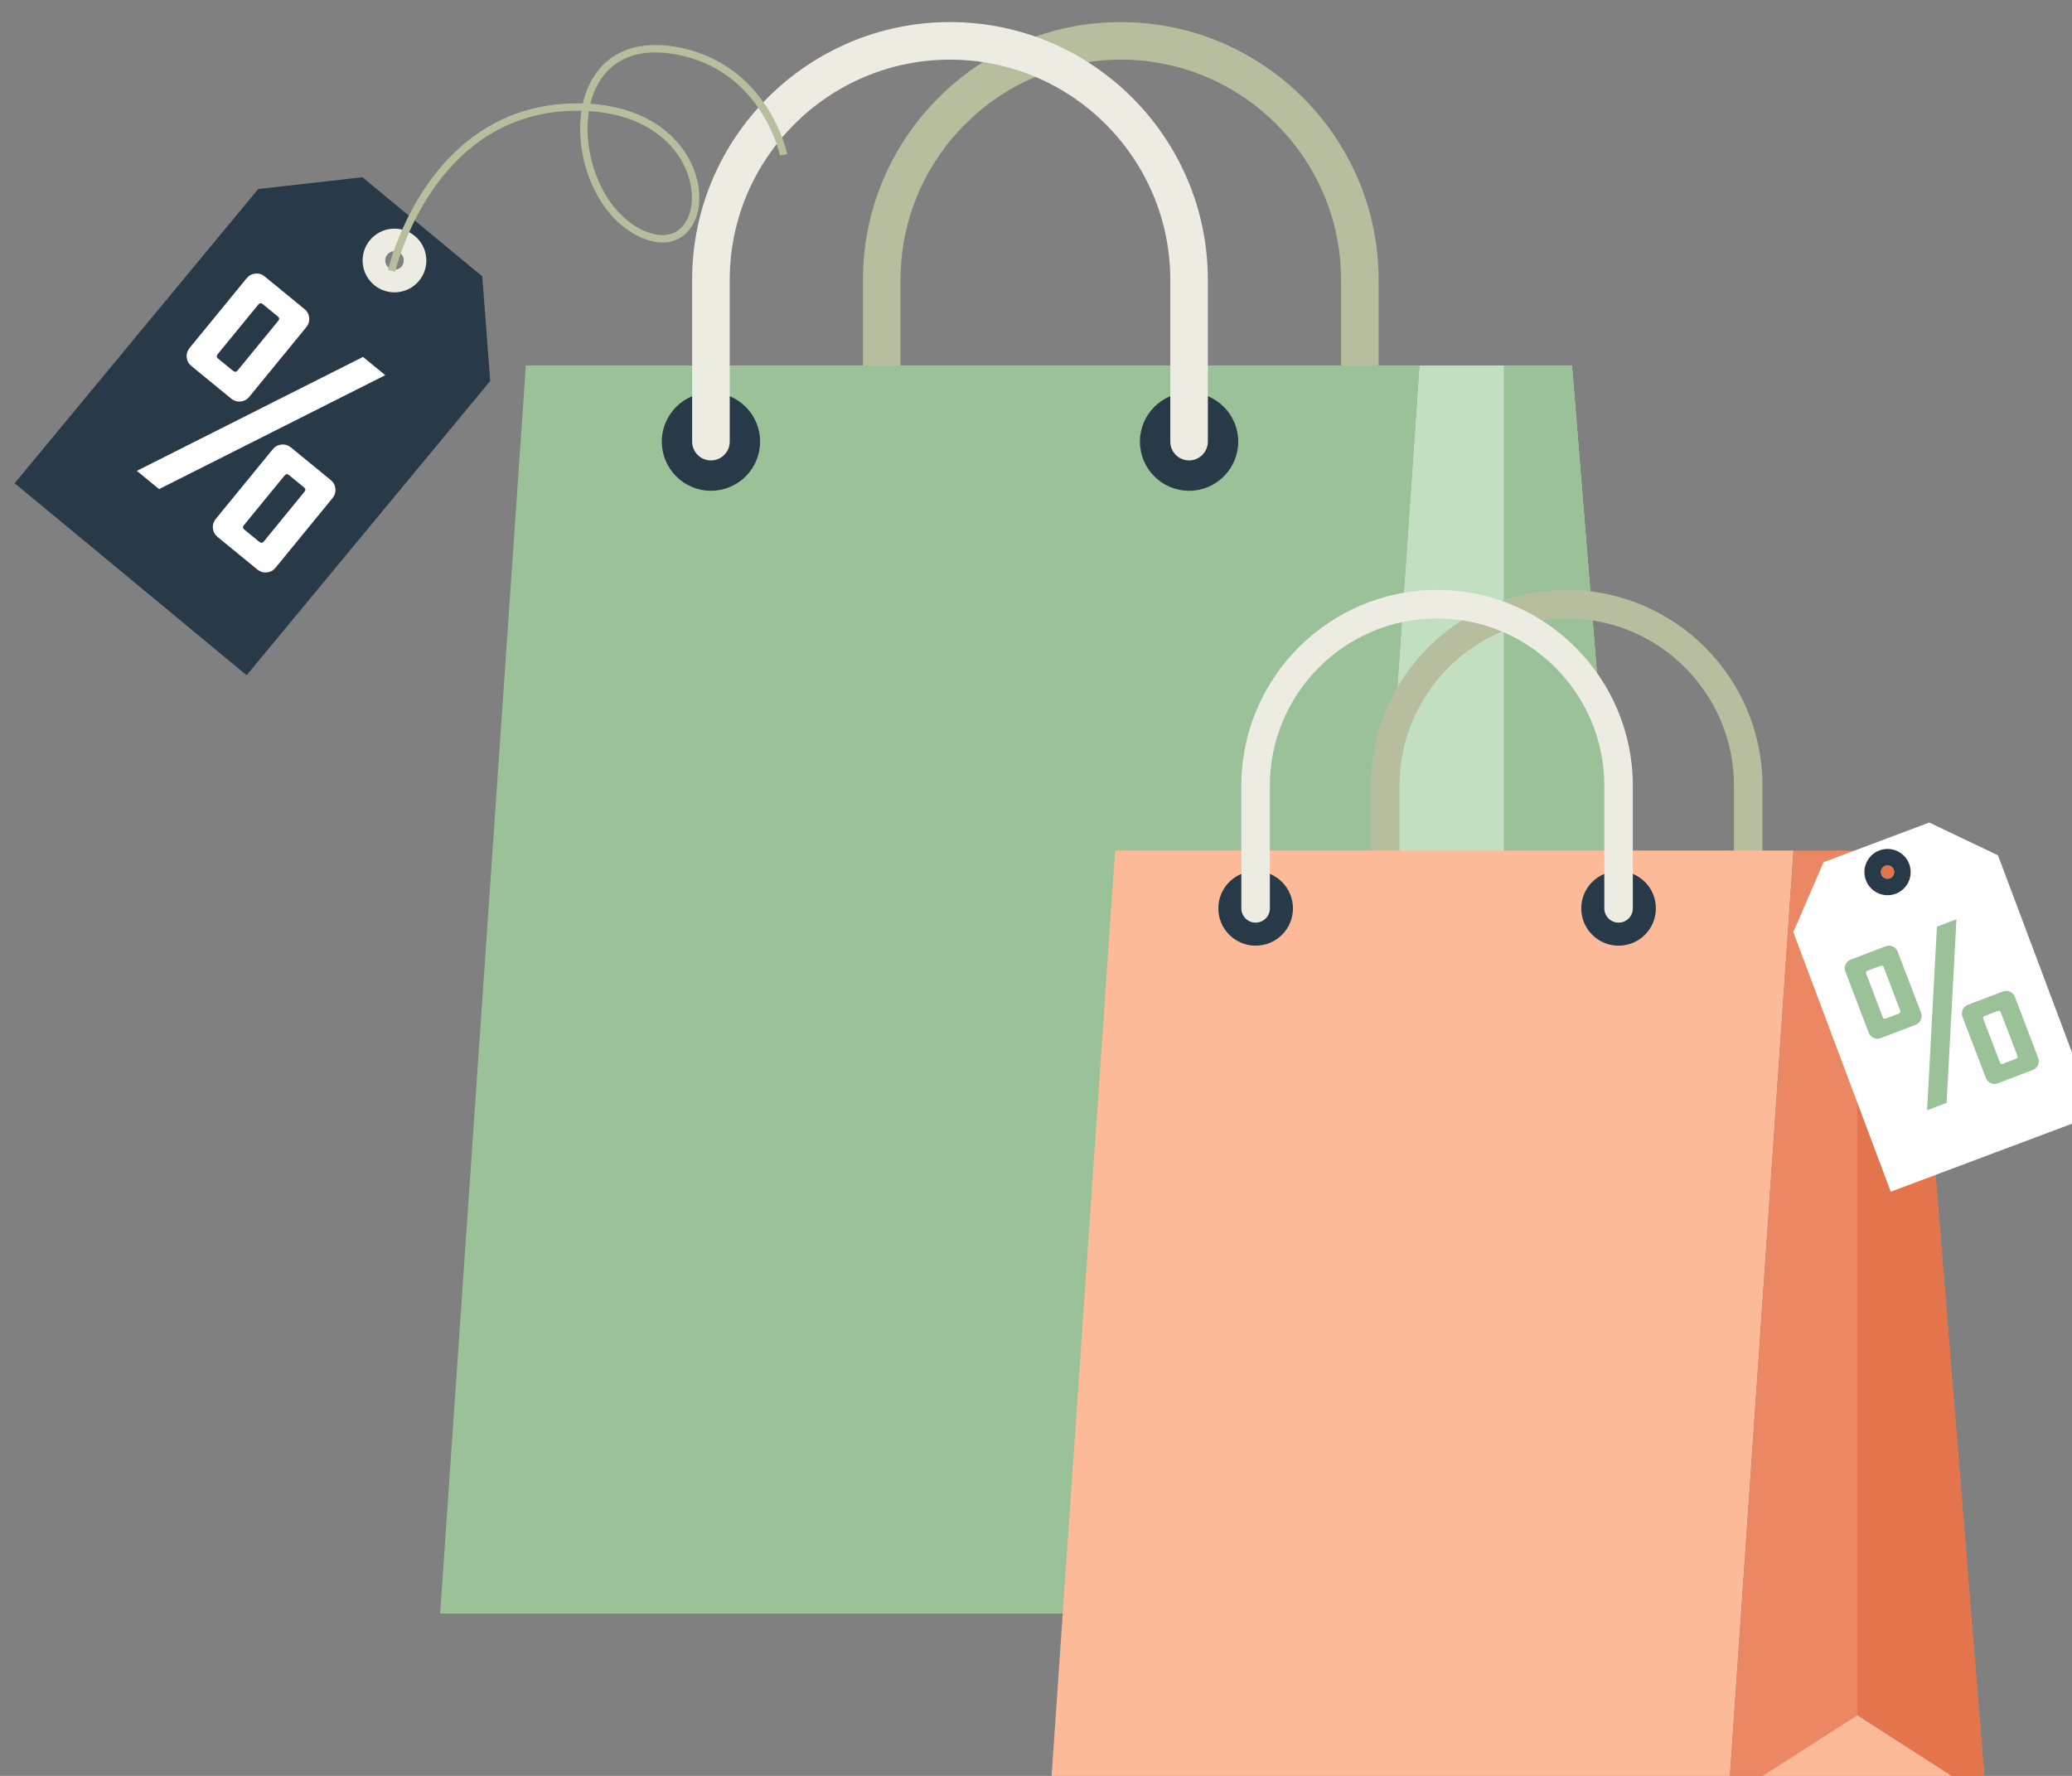 <?xml version="1.0" encoding="utf-8"?>
<!-- Generator: Adobe Illustrator 16.0.0, SVG Export Plug-In . SVG Version: 6.00 Build 0)  -->
<!DOCTYPE svg PUBLIC "-//W3C//DTD SVG 1.1//EN" "http://www.w3.org/Graphics/SVG/1.1/DTD/svg11.dtd">
<svg version="1.1" id="圖層_1" xmlns="http://www.w3.org/2000/svg" xmlns:xlink="http://www.w3.org/1999/xlink" x="0px" y="0px"
	 width="140px" height="120px" viewBox="0 0 140 120" enable-background="new 0 0 140 120" xml:space="preserve">
<rect x="0" y="0" width="140" height="120" fill="#808080" stroke="none"/>
<g>
	<g>
		<path fill="#B6BE9D" d="M91.882,31.111c-0.701,0-1.271-0.569-1.271-1.27V18.913c0-8.206-6.676-14.883-14.882-14.883
			s-14.883,6.677-14.883,14.883v10.929c0,0.7-0.569,1.27-1.271,1.27s-1.269-0.569-1.269-1.27V18.913
			C58.307,9.309,66.123,1.492,75.729,1.492c9.605,0,17.422,7.816,17.422,17.421v10.929C93.151,30.542,92.583,31.111,91.882,31.111"
			/>
	</g>
	<g>
		<polygon fill="#9BC199" points="95.91,24.695 35.53,24.695 29.741,109.027 90.121,109.027 		"/>
	</g>
	<g>
		<polygon fill="#C3DFC2" points="106.217,24.695 95.91,24.695 90.121,109.027 113.052,109.027 		"/>
	</g>
	<g>
		<polygon fill="#9BC199" points="101.604,101.663 101.604,24.695 106.217,24.695 113.052,109.027 		"/>
	</g>
	<g>
		<path fill="#283947" d="M48.038,33.162c1.833,0,3.32-1.487,3.32-3.32c0-1.835-1.487-3.321-3.32-3.321
			c-1.834,0-3.322,1.486-3.322,3.321C44.716,31.675,46.204,33.162,48.038,33.162 M48.038,28.628c0.67,0,1.213,0.543,1.213,1.214
			c0,0.669-0.543,1.214-1.213,1.214c-0.672,0-1.215-0.545-1.215-1.214C46.823,29.171,47.366,28.628,48.038,28.628"/>
	</g>
	<g>
		<path fill="#283947" d="M80.343,33.162c1.834,0,3.321-1.487,3.321-3.32c0-1.835-1.487-3.321-3.321-3.321s-3.321,1.486-3.321,3.321
			C77.021,31.675,78.509,33.162,80.343,33.162 M80.343,28.628c0.671,0,1.215,0.543,1.215,1.214c0,0.669-0.544,1.214-1.215,1.214
			c-0.672,0-1.214-0.545-1.214-1.214C79.129,29.171,79.671,28.628,80.343,28.628"/>
	</g>
	<g>
		<path fill="#EDECE3" d="M80.343,31.111c-0.7,0-1.269-0.569-1.269-1.27V18.913c0-8.206-6.676-14.883-14.884-14.883
			c-8.207,0-14.884,6.677-14.884,14.883v10.929c0,0.7-0.568,1.27-1.269,1.27c-0.701,0-1.271-0.569-1.271-1.27V18.913
			c0-9.604,7.817-17.421,17.423-17.421c9.606,0,17.423,7.816,17.423,17.421v10.929C81.611,30.542,81.043,31.111,80.343,31.111"/>
	</g>
	<g>
		<path fill="#283947" d="M32.585,18.675l-8.094-6.698l-7.044,0.795L0.99,32.654l15.675,12.972l16.457-19.882L32.585,18.675z
			 M26.258,18.081c-0.266-0.219-0.303-0.611-0.083-0.876c0.218-0.266,0.61-0.303,0.875-0.083s0.302,0.611,0.083,0.877
			C26.914,18.264,26.522,18.301,26.258,18.081"/>
	</g>
	<g>
		<path fill="#EDECE3" d="M25.281,19.261c0.917,0.759,2.274,0.63,3.032-0.286c0.757-0.916,0.631-2.272-0.286-3.031
			c-0.917-0.758-2.273-0.63-3.032,0.285C24.236,17.146,24.365,18.502,25.281,19.261 M27.052,17.122
			c0.265,0.22,0.3,0.611,0.083,0.877c-0.221,0.265-0.611,0.302-0.877,0.082c-0.265-0.219-0.303-0.612-0.083-0.876
			C26.394,16.939,26.786,16.902,27.052,17.122"/>
	</g>
	<g>
		<path fill="#FFFFFF" d="M24.527,24.118l1.506,1.232l-15.282,7.7l-1.506-1.232L24.527,24.118z M17.886,18.682l2.689,2.202
			c0.188,0.154,0.294,0.349,0.317,0.586c0.022,0.234-0.042,0.448-0.196,0.637l-3.851,4.705c-0.153,0.188-0.351,0.295-0.586,0.317
			c-0.236,0.023-0.45-0.042-0.638-0.194l-2.688-2.202c-0.188-0.153-0.295-0.351-0.317-0.585c-0.024-0.235,0.043-0.448,0.196-0.638
			l3.852-4.705c0.153-0.188,0.349-0.294,0.587-0.318C17.484,18.464,17.698,18.527,17.886,18.682 M19.656,30.235l2.689,2.2
			c0.188,0.154,0.295,0.349,0.318,0.585c0.022,0.236-0.041,0.449-0.195,0.639l-3.853,4.705c-0.153,0.188-0.351,0.294-0.586,0.316
			c-0.236,0.023-0.449-0.041-0.638-0.194l-2.688-2.201c-0.188-0.153-0.294-0.35-0.318-0.585c-0.023-0.237,0.042-0.449,0.196-0.639
			l3.851-4.705c0.153-0.188,0.349-0.293,0.587-0.318C19.257,30.017,19.468,30.08,19.656,30.235 M18.773,21.385l-1.022-0.838
			c-0.107-0.087-0.206-0.077-0.293,0.029l-2.753,3.36c-0.087,0.107-0.077,0.205,0.031,0.296l1.008,0.823
			c0.117,0.096,0.22,0.089,0.307-0.018l2.752-3.361C18.89,21.57,18.879,21.472,18.773,21.385 M20.544,32.936l-1.021-0.835
			c-0.107-0.088-0.205-0.079-0.293,0.028l-2.752,3.361c-0.087,0.107-0.079,0.206,0.028,0.294l1.01,0.826
			c0.116,0.095,0.22,0.087,0.307-0.02l2.75-3.363C20.661,33.122,20.651,33.024,20.544,32.936"/>
	</g>
	<g>
		<path fill="none" stroke="#B6BE9D" stroke-width="0.5" stroke-miterlimit="10" d="M26.461,18.307c0,0,2.519-11.073,12.546-11.073
			c10.026,0,9.586,10.956,4.354,8.561c-5.234-2.396-5.919-13.833,2.299-12.375c6.065,1.076,7.288,7.044,7.288,7.044"/>
	</g>
	<g>
		<g>
			<polygon fill="#D5E9D4" points="91.122,113.727 102.606,106.363 114.054,113.727 			"/>
		</g>
		<g>
			<path fill="#B6BE9D" d="M118.121,62.344c-0.531,0-0.962-0.432-0.962-0.964v-8.293c0-6.229-5.069-11.299-11.298-11.299
				c-6.231,0-11.299,5.069-11.299,11.299v8.293c0,0.532-0.431,0.964-0.964,0.964s-0.965-0.432-0.965-0.964v-8.293
				c0-7.292,5.933-13.225,13.226-13.225c7.292,0,13.226,5.933,13.226,13.225v8.293C119.085,61.912,118.654,62.344,118.121,62.344"/>
		</g>
		<polygon fill="#FCBA99" points="121.181,57.475 75.346,57.475 70.952,121.492 116.785,121.492 		"/>
		<g>
			<polygon fill="#EC8764" points="129.006,57.475 121.181,57.475 116.785,121.492 134.192,121.492 			"/>
		</g>
		<g>
			<polygon fill="#FCBA99" points="116.785,121.491 125.503,115.9 134.192,121.491 			"/>
		</g>
		<g>
			<polygon fill="#E4744B" points="125.503,115.9 125.503,57.475 129.006,57.475 134.192,121.491 			"/>
		</g>
		<g>
			<path fill="#283947" d="M84.841,63.902c1.393,0,2.521-1.128,2.521-2.522c0-1.393-1.129-2.52-2.521-2.52s-2.521,1.127-2.521,2.52
				C82.318,62.774,83.448,63.902,84.841,63.902 M84.841,60.46c0.508,0,0.922,0.412,0.922,0.92c0,0.51-0.413,0.923-0.922,0.923
				s-0.923-0.413-0.923-0.923C83.918,60.872,84.331,60.46,84.841,60.46"/>
		</g>
		<g>
			<path fill="#283947" d="M109.364,63.902c1.391,0,2.521-1.128,2.521-2.522c0-1.393-1.128-2.52-2.521-2.52s-2.522,1.127-2.522,2.52
				C106.842,62.774,107.972,63.902,109.364,63.902 M109.364,60.46c0.508,0,0.92,0.412,0.92,0.92c0,0.51-0.412,0.923-0.92,0.923
				c-0.51,0-0.923-0.413-0.923-0.923C108.441,60.872,108.854,60.46,109.364,60.46"/>
		</g>
		<g>
			<path fill="#EDECE3" d="M109.364,62.344c-0.533,0-0.964-0.432-0.964-0.964v-8.293c0-6.229-5.069-11.299-11.3-11.299
				s-11.297,5.069-11.297,11.299v8.293c0,0.532-0.431,0.964-0.964,0.964s-0.964-0.432-0.964-0.964v-8.293
				c0-7.292,5.933-13.225,13.225-13.225c7.293,0,13.226,5.933,13.226,13.225v8.293C110.328,61.912,109.896,62.344,109.364,62.344"/>
		</g>
		<g>
			<path fill="#FFFFFF" d="M130.354,55.581l-7.141,2.68l-2.043,4.724l6.584,17.542l13.83-5.19l-6.584-17.541L130.354,55.581z
				 M127.695,59.352c-0.232,0.087-0.493-0.031-0.58-0.266c-0.089-0.232,0.029-0.493,0.263-0.58c0.234-0.09,0.495,0.029,0.582,0.263
				C128.049,59.003,127.931,59.265,127.695,59.352"/>
		</g>
		<g>
			<path fill="#283947" d="M128.087,60.392c0.808-0.305,1.217-1.204,0.912-2.012c-0.302-0.811-1.202-1.217-2.011-0.915
				c-0.808,0.305-1.219,1.203-0.914,2.011C126.378,60.286,127.279,60.694,128.087,60.392 M127.378,58.504
				c0.234-0.088,0.495,0.031,0.582,0.265c0.089,0.234-0.029,0.494-0.263,0.583c-0.234,0.089-0.493-0.031-0.582-0.266
				C127.028,58.854,127.146,58.593,127.378,58.504"/>
		</g>
		<path fill="#9BC199" d="M130.874,62.62l1.319-0.504l-0.665,12.404l-1.32,0.506L130.874,62.62z M125.053,64.841l2.358-0.898
			c0.164-0.064,0.326-0.061,0.482,0.012c0.157,0.071,0.269,0.187,0.329,0.353l1.577,4.124c0.063,0.165,0.059,0.327-0.014,0.483
			c-0.069,0.157-0.188,0.27-0.353,0.332l-2.356,0.898c-0.166,0.063-0.326,0.061-0.483-0.012c-0.158-0.069-0.269-0.188-0.33-0.354
			l-1.574-4.124c-0.063-0.165-0.06-0.324,0.012-0.484C124.771,65.015,124.889,64.903,125.053,64.841 M132.97,67.896l2.356-0.899
			c0.166-0.063,0.326-0.062,0.482,0.01c0.158,0.071,0.271,0.189,0.332,0.354l1.574,4.125c0.063,0.165,0.06,0.327-0.012,0.484
			s-0.188,0.267-0.354,0.329l-2.356,0.9c-0.166,0.063-0.326,0.06-0.484-0.011s-0.269-0.188-0.332-0.354l-1.574-4.124
			c-0.062-0.164-0.058-0.324,0.012-0.484C132.688,68.068,132.804,67.958,132.97,67.896 M127.075,65.258l-0.896,0.342
			c-0.095,0.035-0.125,0.102-0.087,0.195l1.124,2.945c0.035,0.095,0.101,0.123,0.195,0.089l0.883-0.338
			c0.103-0.039,0.135-0.105,0.099-0.199l-1.122-2.947C127.233,65.252,127.168,65.223,127.075,65.258 M134.991,68.312l-0.896,0.341
			c-0.095,0.038-0.122,0.102-0.089,0.196l1.124,2.946c0.036,0.094,0.104,0.124,0.197,0.086l0.884-0.335
			c0.103-0.04,0.134-0.107,0.101-0.201l-1.126-2.946C135.15,68.305,135.086,68.275,134.991,68.312"/>
	</g>
</g>
</svg>
